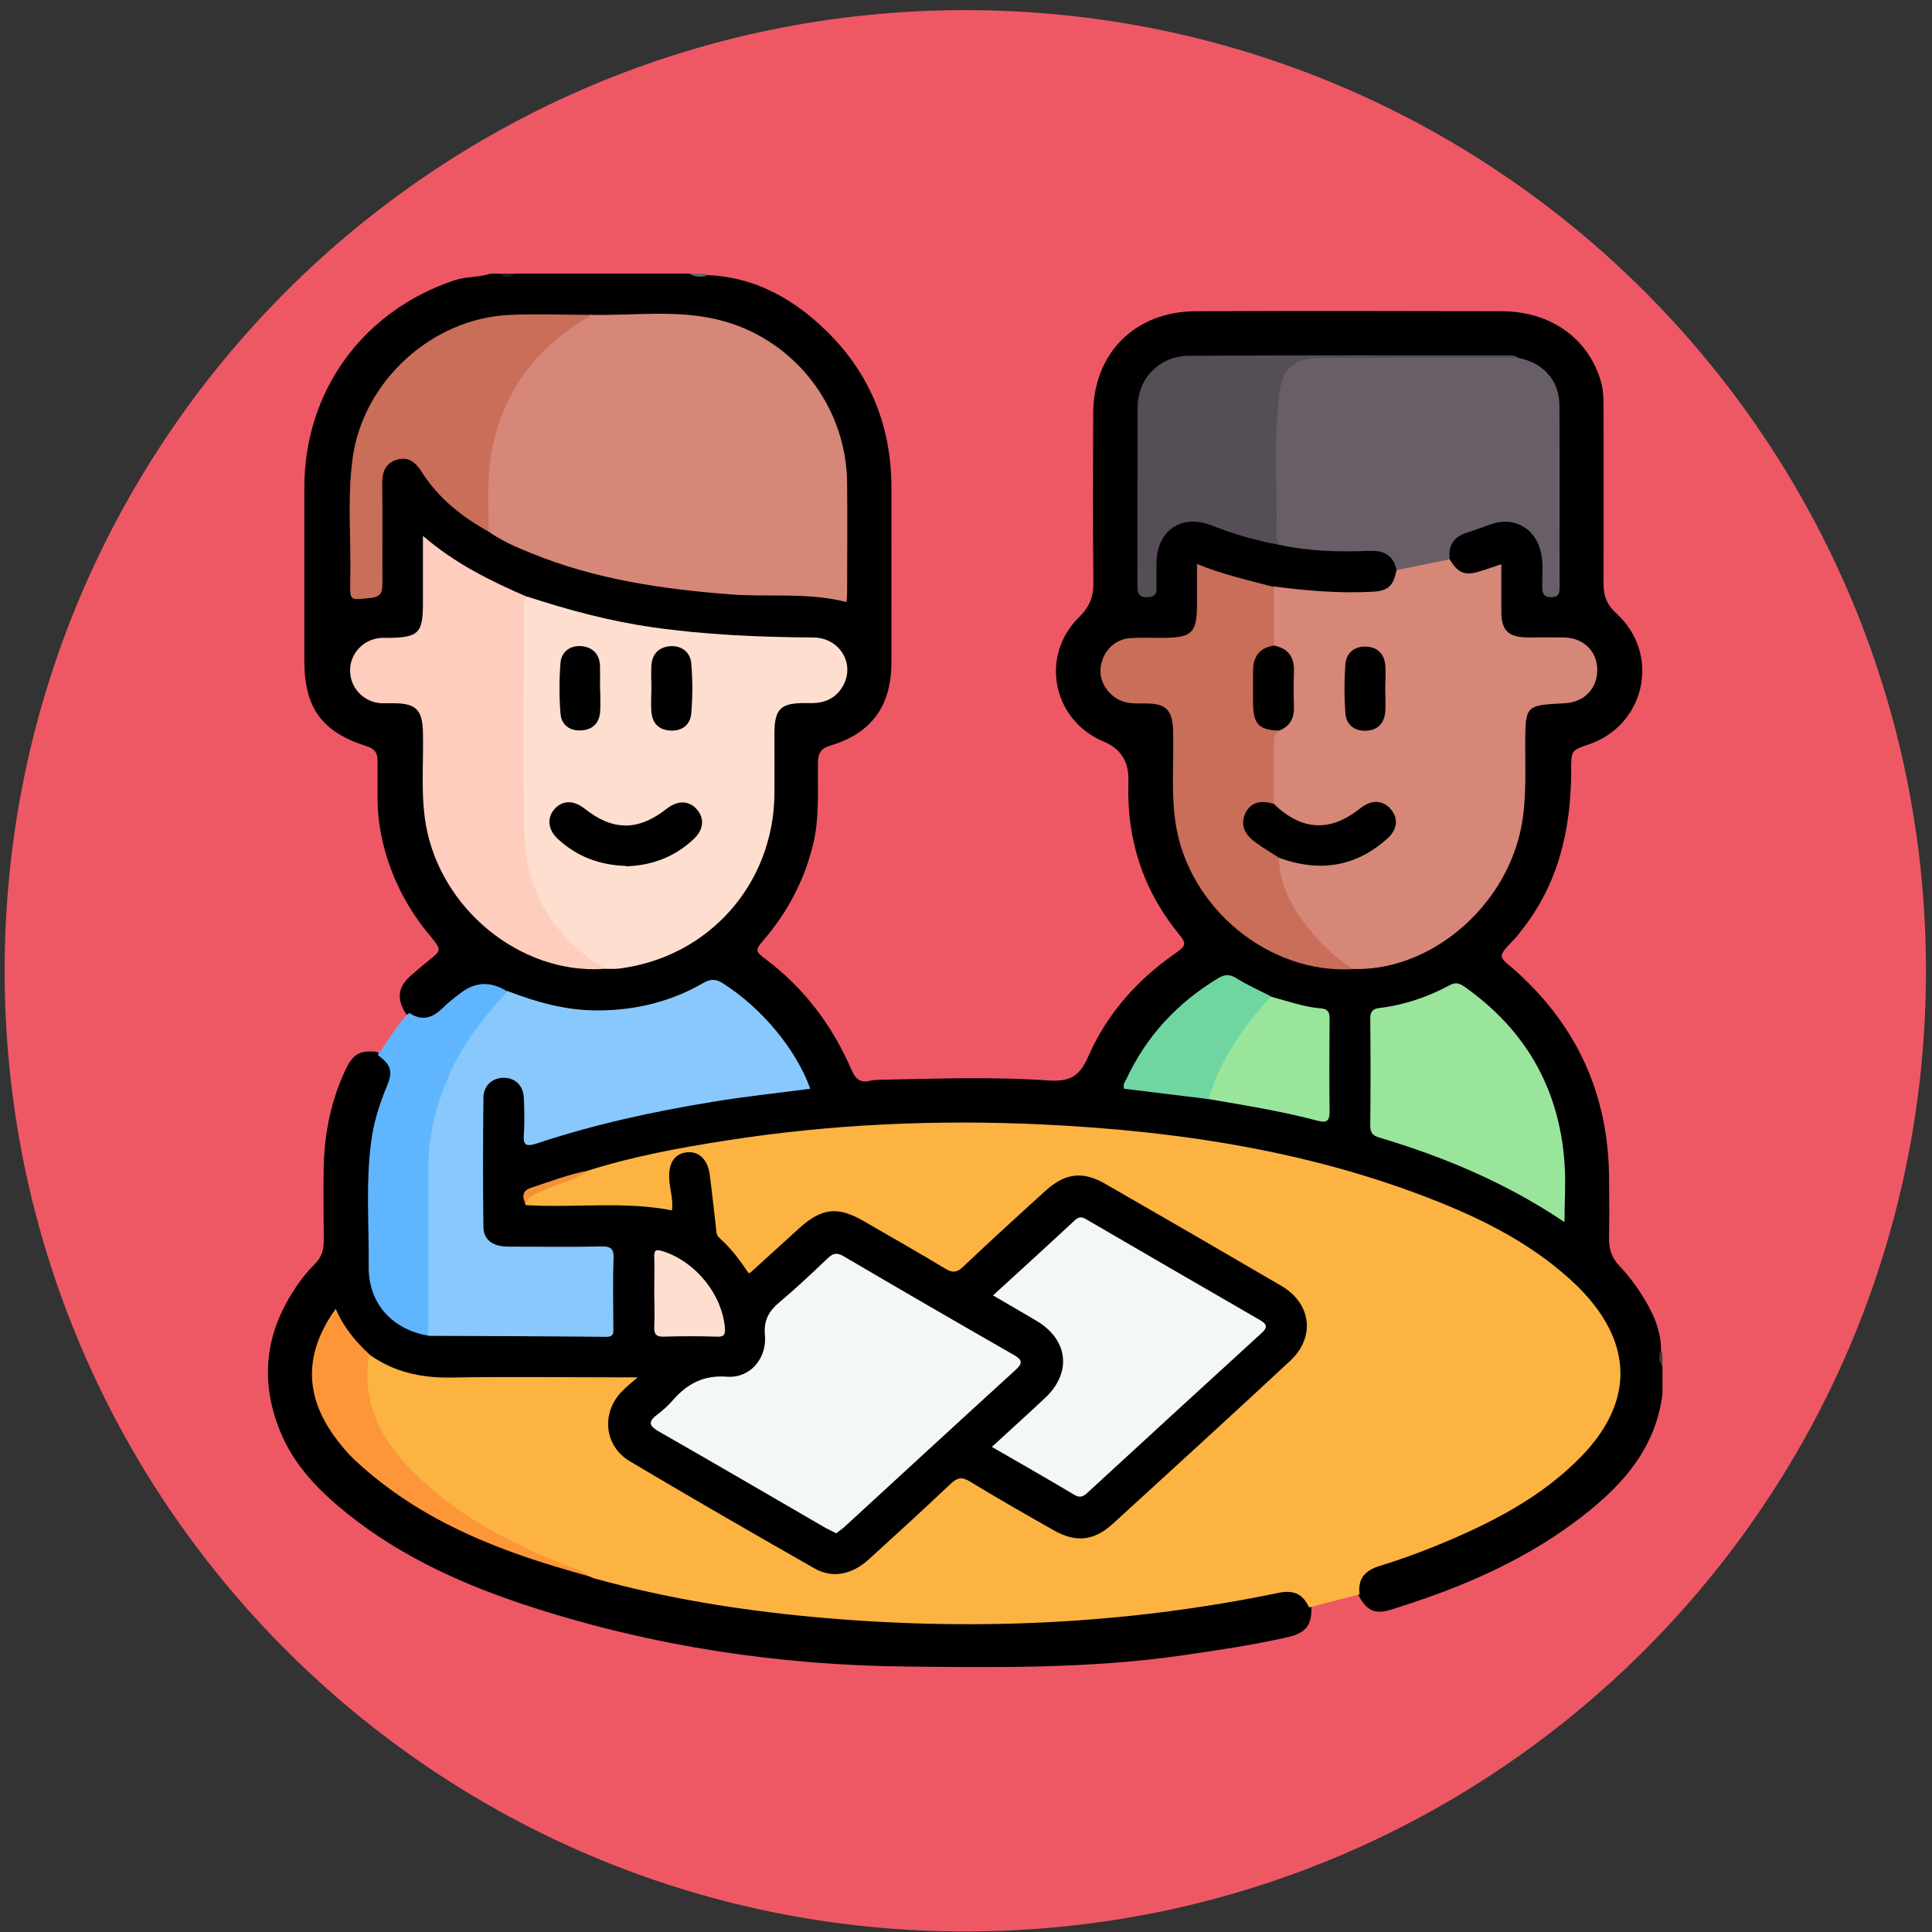 <svg width="181" height="181" viewBox="0 0 181 181" fill="none" xmlns="http://www.w3.org/2000/svg">
<rect x="0" y="0" width="181" height="181" fill="#333333" stroke="none"/>
<g id="Group 636">
<path id="Vector" d="M90.434 180.949C140.139 180.949 180.434 140.655 180.434 90.949C180.434 41.244 140.139 0.949 90.434 0.949C40.728 0.949 0.434 41.244 0.434 90.949C0.434 140.655 40.728 180.949 90.434 180.949Z" fill="#EE5865"/>
<g id="Group">
<path id="Vector_2" d="M46.011 25.633H46.769C47.281 25.841 47.793 25.841 48.305 25.633H64.591C65.103 25.917 65.653 25.69 66.183 25.765C70.525 25.917 74.108 27.851 77.161 30.752C81.37 34.733 83.474 39.701 83.512 45.521C83.531 51.038 83.512 56.556 83.512 62.073C83.512 66.149 81.635 68.708 77.749 69.865C76.876 70.13 76.649 70.604 76.63 71.42C76.592 74.036 76.801 76.671 76.137 79.269C75.303 82.549 73.786 85.431 71.606 87.99C70.734 88.995 70.715 89.109 71.739 89.867C75.398 92.616 78.014 96.143 79.815 100.314C80.156 101.091 80.612 101.47 81.484 101.262C81.939 101.148 82.413 101.167 82.868 101.148C87.987 101.053 93.125 100.863 98.225 101.224C100.253 101.356 101.144 100.826 101.96 98.968C103.685 95.024 106.491 91.839 110.055 89.355C111.136 88.597 111.193 88.426 110.416 87.478C107.06 83.345 105.543 78.605 105.714 73.316C105.714 73.183 105.714 73.069 105.714 72.936C105.714 71.268 104.936 70.111 103.382 69.467C98.604 67.476 97.391 61.428 101.107 57.807C102.073 56.859 102.453 55.892 102.434 54.565C102.377 49.313 102.396 44.042 102.415 38.791C102.415 33.103 106.32 29.178 112.027 29.159C121.564 29.121 131.119 29.14 140.656 29.159C145.206 29.159 148.676 31.605 149.927 35.548C150.173 36.326 150.23 37.122 150.23 37.937C150.23 43.53 150.249 49.142 150.23 54.735C150.23 55.892 150.571 56.688 151.444 57.484C155.596 61.276 154.174 67.912 148.865 69.732C147.197 70.301 147.197 70.301 147.197 72.14C147.197 77.714 146.002 82.909 142.4 87.346C142.248 87.535 142.097 87.763 141.926 87.933C140.068 89.829 140.447 89.564 142.135 91.081C147.747 96.18 150.628 102.494 150.742 110.078C150.761 112.031 150.78 113.983 150.742 115.936C150.723 116.979 150.97 117.813 151.709 118.59C152.619 119.538 153.396 120.6 154.079 121.738C154.989 123.254 155.653 124.828 155.615 126.648C155.672 127.103 155.482 127.596 155.747 128.032V130.573C155.084 136.014 151.595 139.578 147.481 142.631C142.286 146.48 136.39 148.925 130.247 150.821C128.749 151.276 127.991 150.859 127.214 149.343C127.138 147.693 127.555 147.086 129.28 146.48C132.807 145.247 136.295 143.958 139.613 142.214C142.874 140.507 145.851 138.479 148.391 135.787C152.183 131.786 152.562 127.198 149.301 122.78C146.969 119.633 143.803 117.51 140.428 115.69C132.333 111.329 123.573 109.054 114.568 107.537C107.572 106.362 100.538 105.793 93.447 105.66C89.75 105.584 86.072 105.66 82.413 105.812C76.99 106.02 71.606 106.684 66.24 107.556C62.562 108.163 58.96 109.111 55.339 109.964C53.613 110.4 51.907 110.874 50.258 111.5C49.803 111.67 49.006 111.784 49.708 112.58C52.21 112.846 54.713 112.618 57.216 112.694C58.694 112.732 60.192 112.599 61.652 112.922C62.429 113.092 62.79 112.808 62.6 111.974C62.467 111.386 62.486 110.798 62.486 110.191C62.524 108.694 63.207 107.897 64.534 107.784C65.558 107.689 66.582 108.523 66.809 109.774C67.094 111.31 67.283 112.884 67.416 114.438C67.567 116.315 69.255 117.093 70.108 118.477C70.373 118.894 70.772 118.401 71.056 118.192C72.592 117.055 73.824 115.576 75.322 114.381C76.895 113.13 78.507 112.903 80.289 113.775C83 115.121 85.522 116.751 88.138 118.249C89.466 119.008 89.522 118.989 90.641 117.946C92.954 115.766 95.343 113.661 97.656 111.481C99.685 109.585 101.618 109.433 104.045 110.836C109.354 113.945 114.719 116.96 119.99 120.107C123.384 122.136 123.725 125.435 120.824 128.108C115.591 132.924 110.321 137.72 105.088 142.555C102.623 144.849 100.86 144.982 97.959 143.332C95.665 142.024 93.409 140.697 91.134 139.37C90.262 138.858 89.617 138.953 88.897 139.673C86.584 141.967 84.081 144.072 81.711 146.328C79.91 148.034 77.692 148.186 75.511 146.935C70.487 144.015 65.463 141.095 60.42 138.194C56.097 135.711 55.585 133.455 58.505 129.511C58.107 129.265 57.69 129.397 57.273 129.397C52.135 129.397 46.997 129.302 41.877 129.416C39.109 129.473 36.702 128.753 34.464 127.217C33.175 126.174 32.132 124.904 31.431 123.33C28.549 127.274 29.023 131.881 32.493 135.635C36 139.427 40.342 141.91 44.987 143.92C48.362 145.38 51.812 146.707 55.434 147.466C62.069 149.286 68.838 150.442 75.682 151.106C81.256 151.637 86.83 151.959 92.423 151.826C100.898 151.656 109.335 150.973 117.677 149.324C118.416 149.172 119.175 149.001 119.933 148.888C121.412 148.698 122.151 149.115 122.853 150.537C122.91 152.224 122.379 152.983 120.635 153.381C117.279 154.139 113.885 154.632 110.472 155.125C101.998 156.32 93.485 156.225 84.953 156.13C73.009 156.016 61.292 154.253 49.916 150.594C43.679 148.584 37.706 145.949 32.531 141.797C30.028 139.787 27.772 137.531 26.445 134.554C24.511 130.175 24.625 125.833 27.051 121.662C27.734 120.486 28.53 119.368 29.497 118.42C30.123 117.813 30.331 117.093 30.331 116.24C30.331 113.87 30.274 111.481 30.331 109.111C30.426 105.983 31.052 102.968 32.417 100.124C33.099 98.721 33.763 98.399 35.242 98.531C36.796 99.404 37.157 100.238 36.512 101.868C35.261 105.072 34.692 108.39 34.825 111.822C34.901 113.945 34.825 116.069 34.825 118.192C34.825 121.946 36.474 123.994 40.152 124.847C45.195 124.866 50.258 124.847 55.301 124.847C56.931 124.847 57.007 124.771 57.007 123.103C57.007 121.567 56.988 120.05 57.007 118.515C57.026 117.529 56.628 117.15 55.642 117.169C53.102 117.187 50.542 117.187 48.001 117.169C45.594 117.169 44.778 116.353 44.778 113.964C44.778 110.609 44.778 107.253 44.778 103.916C44.778 103.404 44.778 102.892 44.93 102.399C45.271 101.3 46.143 100.655 47.186 100.712C48.267 100.769 49.139 101.603 49.291 102.74C49.404 103.669 49.31 104.598 49.347 105.546C49.385 106.779 49.537 106.912 50.694 106.551C56.306 104.807 62.012 103.594 67.814 102.703C69.9 102.38 72.004 102.058 74.127 101.906C75.322 101.811 75.398 101.679 74.829 100.598C73.16 97.356 70.734 94.796 67.776 92.692C67.037 92.161 66.43 92.275 65.671 92.654C60.022 95.498 54.239 95.858 48.305 93.545C48.058 93.45 47.831 93.337 47.622 93.223C45.973 91.877 44.456 92.01 42.939 93.507C42.408 94.038 41.84 94.55 41.214 95.005C39.982 95.896 39.299 95.877 38.01 94.948C37.157 93.602 37.27 92.484 38.427 91.46C38.958 90.986 39.508 90.512 40.076 90.057C41.385 89.033 41.404 89.014 40.304 87.687C39.072 86.208 38.029 84.615 37.233 82.871C36 80.179 35.318 77.354 35.374 74.358C35.374 73.335 35.374 72.33 35.374 71.306C35.374 70.585 35.147 70.168 34.389 69.922C30.123 68.576 28.511 66.32 28.511 61.845C28.511 56.461 28.511 51.076 28.511 45.692C28.511 36.648 33.99 29.121 42.579 26.259C43.679 25.898 44.835 25.993 45.916 25.652L46.011 25.633Z" fill="black"/>
<path id="Vector_3" d="M66.13 25.633C66.13 25.633 66.111 25.785 66.168 25.86C65.637 25.936 65.087 25.993 64.613 25.633H66.149H66.13Z" fill="#666666"/>
<path id="Vector_4" d="M48.309 25.633C47.797 25.993 47.285 26.069 46.773 25.633H48.309Z" fill="#1B1B1B"/>
<path id="Vector_5" d="M155.517 126.666C155.517 126.666 155.669 126.704 155.745 126.704V127.974C155.385 127.595 155.442 127.121 155.517 126.666Z" fill="#3D3D3D"/>
<path id="Vector_6" d="M127.457 149.342C125.846 149.759 124.253 150.176 122.642 150.593C122.092 149.38 121.239 148.943 119.874 149.209C105.351 152.223 90.714 152.849 75.964 151.465C69.119 150.82 62.351 149.721 55.715 147.882C55.507 147.825 55.336 147.73 55.127 147.654C51.051 146.346 47.184 144.621 43.6 142.27C40.131 139.995 37.021 137.359 35.144 133.53C34.424 132.051 34.158 130.477 33.988 128.865C33.912 128.164 34.007 127.425 34.538 126.856C36.87 128.543 39.467 129.112 42.33 129.055C47.582 128.96 52.852 129.036 58.104 129.036H59.735C59.052 129.643 58.635 129.965 58.275 130.344C56.303 132.354 56.587 135.463 59.014 136.904C64.721 140.298 70.484 143.616 76.267 146.915C77.974 147.901 79.794 147.54 81.405 146.081C83.984 143.73 86.543 141.398 89.065 139.009C89.709 138.402 90.145 138.345 90.904 138.819C93.463 140.374 96.08 141.872 98.696 143.35C100.782 144.545 102.488 144.374 104.27 142.744C109.806 137.682 115.361 132.619 120.86 127.5C123.248 125.282 122.869 122.116 120.044 120.467C114.565 117.262 109.067 114.077 103.55 110.911C101.464 109.698 99.796 109.887 97.976 111.537C95.359 113.907 92.762 116.276 90.202 118.703C89.633 119.234 89.235 119.253 88.591 118.874C86.05 117.338 83.472 115.878 80.912 114.4C78.485 112.997 77.007 113.167 74.921 115.025C73.385 116.409 71.85 117.831 70.314 119.215C70.295 119.234 70.238 119.253 70.143 119.291C69.347 118.116 68.513 116.959 67.413 115.992C67.053 115.689 67.11 115.215 67.053 114.798C66.863 113.205 66.693 111.594 66.484 110.001C66.294 108.617 65.46 107.84 64.361 107.953C63.223 108.067 62.635 108.939 62.692 110.361C62.73 111.366 63.09 112.352 62.958 113.395C58.389 112.504 53.8 113.186 49.25 112.902C48.89 112.068 49.478 111.802 50.065 111.518C51.696 110.778 53.44 110.323 55.108 109.66C59.318 108.333 63.64 107.536 68.001 106.854C77.803 105.318 87.662 104.882 97.54 105.337C110.64 105.963 123.495 107.915 135.705 112.978C140.065 114.798 144.179 117.054 147.63 120.353C147.82 120.523 147.99 120.713 148.161 120.884C153.034 125.965 153.034 131.425 148.123 136.468C144.35 140.336 139.629 142.725 134.7 144.753C132.899 145.493 131.06 146.156 129.202 146.725C127.855 147.142 127.211 147.92 127.363 149.323L127.457 149.342Z" fill="#FCB341"/>
<path id="Vector_7" d="M55.436 29.498C59.361 29.574 63.323 29.005 67.21 29.934C74.282 31.622 79.306 37.973 79.363 45.272C79.401 48.666 79.363 52.06 79.363 55.435C79.363 55.757 79.325 56.079 79.306 56.402C75.666 55.473 72.007 55.965 68.385 55.681C61.977 55.188 55.682 54.259 49.691 51.794C48.326 51.245 46.961 50.657 45.748 49.785C45.539 49.5 45.444 49.197 45.407 48.837C45.046 43.149 45.994 37.84 49.9 33.404C51.436 31.679 53.104 30.143 55.398 29.479L55.436 29.498Z" fill="#D68778"/>
<path id="Vector_8" d="M119.342 54.944C122.414 55.343 125.485 55.608 128.576 55.437C130.036 55.361 130.547 54.906 130.832 53.409C132.386 52.48 134.055 52.233 135.818 52.404C136.614 53.712 137.221 53.959 138.643 53.522C139.288 53.333 139.913 53.105 140.653 52.859C140.653 54.432 140.653 55.873 140.653 57.295C140.653 59.078 141.316 59.703 143.136 59.722C144.274 59.722 145.431 59.703 146.568 59.722C148.388 59.779 149.64 61.03 149.64 62.775C149.64 64.519 148.407 65.789 146.606 65.884C142.89 66.073 142.909 66.073 142.89 69.752C142.89 72.747 143.061 75.781 142.226 78.719C140.217 85.772 133.467 91.024 126.699 90.778C124.879 90.247 123.779 88.787 122.603 87.479C121.163 85.886 120.196 83.99 119.665 81.904C119.532 81.355 119.096 80.691 119.873 80.217C120.726 80.217 121.523 80.54 122.357 80.653C125.049 81.051 127.381 80.274 129.41 78.53C130.415 77.658 130.566 76.88 129.979 76.122C129.353 75.326 128.538 75.326 127.419 76.141C124.841 78.018 122.414 78.094 120.044 76.387C119.551 76.027 119.115 75.648 119.001 75.003C118.868 73.259 118.944 71.496 118.944 69.752C118.944 69.202 119.058 68.671 119.513 68.292C120.48 67.704 120.859 66.832 120.745 65.732C120.726 65.448 120.726 65.144 120.745 64.841C120.878 63.078 120.859 61.372 119.096 60.31C118.925 58.49 118.584 56.689 119.324 54.906L119.342 54.944Z" fill="#D68778"/>
<path id="Vector_9" d="M49.404 55.895C53.234 57.146 57.102 58.189 61.083 58.757C66.088 59.478 71.113 59.686 76.175 59.724C78.545 59.724 80.043 61.98 79.094 64.028C78.583 65.109 77.71 65.716 76.516 65.848C76.137 65.886 75.758 65.867 75.379 65.867C73.103 65.867 72.554 66.436 72.554 68.749C72.554 70.664 72.573 72.56 72.554 74.475C72.421 82.912 66.335 89.699 57.993 90.742C57.5 90.799 56.988 90.761 56.476 90.761C53.272 89.339 51.338 86.722 49.973 83.632C49.177 81.831 48.741 79.916 48.741 77.963C48.703 71.138 48.722 64.312 48.741 57.506C48.741 56.937 48.418 56.103 49.423 55.895H49.404Z" fill="#FEDECE"/>
<path id="Vector_10" d="M47.545 92.843C50.294 93.904 53.081 94.682 56.058 94.663C59.565 94.644 62.864 93.847 65.898 92.084C66.656 91.648 67.149 91.743 67.813 92.179C71.396 94.473 74.619 98.36 75.908 102C72.837 102.417 69.766 102.72 66.732 103.232C61.158 104.142 55.66 105.337 50.313 107.119C49.27 107.46 48.986 107.29 49.081 106.209C49.157 105.109 49.119 104.01 49.081 102.91C49.043 101.754 48.342 101.033 47.299 100.976C46.199 100.919 45.308 101.659 45.289 102.815C45.251 106.854 45.232 110.873 45.289 114.911C45.289 116.144 46.142 116.769 47.545 116.788C50.465 116.788 53.404 116.845 56.323 116.769C57.309 116.75 57.518 117.054 57.48 117.964C57.404 120.087 57.461 122.211 57.461 124.334C57.461 124.789 57.575 125.244 56.797 125.244C51.242 125.187 45.687 125.168 40.132 125.149C39.696 124.694 39.772 124.126 39.772 123.576C39.772 118.57 39.639 113.565 39.81 108.56C39.961 103.574 41.895 99.156 45.005 95.288C45.725 94.378 46.294 93.26 47.526 92.862L47.545 92.843Z" fill="#89C8FD"/>
<path id="Vector_11" d="M135.82 52.402C134.152 52.744 132.483 53.066 130.834 53.407C130.568 52.061 129.696 51.568 128.369 51.606C125.506 51.72 122.662 51.663 119.837 51.037C119.344 50.81 119.212 50.355 119.212 49.881C119.269 45.615 118.908 41.33 119.439 37.083C119.496 36.666 119.591 36.249 119.724 35.851C120.425 33.784 120.937 33.424 123.117 33.424C129.26 33.424 135.384 33.424 141.527 33.424C141.773 33.424 142.039 33.386 142.266 33.538C144.56 33.974 146.077 35.642 146.096 37.937C146.134 43.624 146.096 49.312 146.115 54.981C146.115 55.55 146.058 55.948 145.319 55.948C144.598 55.948 144.503 55.588 144.484 55C144.465 53.9 144.617 52.801 144.352 51.701C143.84 49.521 141.925 48.402 139.82 49.066C139.062 49.312 138.323 49.634 137.545 49.862C136.237 50.241 135.649 51.056 135.82 52.402Z" fill="#685E68"/>
<path id="Vector_12" d="M78.318 143.634C77.976 143.463 77.673 143.312 77.37 143.16C72.175 140.145 66.98 137.112 61.766 134.135C60.875 133.623 60.629 133.244 61.557 132.543C62.088 132.145 62.619 131.671 63.055 131.159C64.401 129.623 65.937 128.808 68.118 128.978C70.241 129.13 71.853 127.31 71.663 125.092C71.53 123.67 72.042 122.817 73.047 121.982C74.602 120.674 76.08 119.271 77.559 117.868C78.09 117.356 78.469 117.356 79.076 117.717C84.366 120.826 89.674 123.897 95.002 126.95C95.798 127.405 95.817 127.727 95.153 128.334C89.788 133.225 84.46 138.136 79.114 143.046C78.867 143.274 78.583 143.444 78.318 143.672V143.634Z" fill="#F4F7F8"/>
<path id="Vector_13" d="M49.406 55.893C48.931 56.234 49.083 56.727 49.083 57.182C49.083 64.178 48.95 71.174 49.121 78.17C49.235 83.043 51.434 86.986 55.378 89.925C55.738 90.19 56.231 90.323 56.458 90.778C48.742 91.233 41.31 85.185 39.907 77.317C39.395 74.416 39.698 71.478 39.623 68.558C39.566 66.529 38.978 65.903 36.968 65.885C36.551 65.885 36.115 65.885 35.698 65.885C34.029 65.771 32.778 64.406 32.797 62.775C32.816 61.182 34.067 59.893 35.66 59.761C35.868 59.761 36.077 59.761 36.305 59.761C39.243 59.723 39.623 59.343 39.623 56.462C39.623 54.471 39.623 52.48 39.623 50.205C42.637 52.803 45.993 54.452 49.424 55.931L49.406 55.893Z" fill="#FECDBE"/>
<path id="Vector_14" d="M92.918 135.56C94.681 133.93 96.312 132.47 97.923 130.953C100.426 128.602 100.085 125.531 97.146 123.768C95.819 122.971 94.473 122.213 93.032 121.36C95.667 118.952 98.208 116.639 100.71 114.307C101.127 113.928 101.431 114.022 101.829 114.269C107.232 117.416 112.655 120.563 118.077 123.692C118.797 124.109 118.703 124.431 118.153 124.924C112.73 129.872 107.346 134.821 101.943 139.788C101.544 140.167 101.222 140.395 100.634 140.035C98.132 138.537 95.591 137.096 92.937 135.56H92.918Z" fill="#F4F7F8"/>
<path id="Vector_15" d="M119.346 54.942C119.346 56.781 119.346 58.639 119.346 60.478C117.715 61.976 117.108 64.915 117.886 67.019C118.246 68.005 119.27 67.873 119.838 68.441C119.346 68.764 119.327 69.238 119.327 69.769C119.327 71.608 119.327 73.466 119.327 75.305C119.137 75.494 118.872 75.494 118.625 75.494C117.848 75.475 117.184 75.703 116.938 76.518C116.691 77.314 116.976 77.997 117.601 78.547C118.17 79.04 118.834 79.419 119.459 79.817C119.668 79.95 119.914 80.045 119.819 80.386C119.876 83.23 121.317 85.467 123.043 87.534C124.085 88.785 125.356 89.828 126.702 90.794C118.89 91.249 111.402 85.107 110.15 77.22C109.695 74.319 109.98 71.38 109.904 68.46C109.847 66.526 109.259 65.901 107.287 65.901C106.396 65.901 105.505 65.958 104.69 65.484C103.514 64.801 102.889 63.512 103.154 62.28C103.458 60.839 104.538 59.853 105.96 59.777C106.927 59.72 107.913 59.758 108.88 59.758C111.686 59.758 112.141 59.303 112.141 56.554C112.141 55.378 112.141 54.203 112.141 52.838C114.549 53.824 116.938 54.355 119.308 54.98L119.346 54.942Z" fill="#C96E59"/>
<path id="Vector_16" d="M146.572 114.495C141.074 110.798 135.253 108.371 129.148 106.551C128.58 106.38 128.371 106.077 128.371 105.451C128.409 102.115 128.409 98.759 128.371 95.422C128.371 94.777 128.599 94.512 129.224 94.436C131.556 94.152 133.756 93.412 135.822 92.294C136.372 91.99 136.751 92.123 137.206 92.445C142.932 96.484 146.079 101.982 146.572 108.959C146.705 110.722 146.572 112.504 146.572 114.495Z" fill="#9AE59C"/>
<path id="Vector_17" d="M55.431 29.502C52.379 31.265 49.819 33.502 48.075 36.649C46.672 39.19 45.933 41.882 45.781 44.726C45.686 46.413 45.781 48.12 45.781 49.807C43.26 48.423 41.06 46.66 39.506 44.214C38.956 43.342 38.292 42.754 37.23 43.058C36.112 43.361 35.789 44.214 35.809 45.314C35.846 48.404 35.809 51.495 35.827 54.585C35.827 55.438 35.771 55.912 34.671 56.026C32.794 56.215 32.775 56.348 32.813 54.433C32.908 50.584 32.51 46.717 33.04 42.887C34.045 35.701 40.453 29.843 47.715 29.502C50.293 29.388 52.872 29.502 55.469 29.502H55.431Z" fill="#C96E59"/>
<path id="Vector_18" d="M142.267 33.522C136.048 33.522 129.811 33.522 123.592 33.541C121.298 33.541 120.141 34.489 119.857 36.783C119.307 41.295 119.686 45.826 119.591 50.339C119.591 50.566 119.743 50.812 119.819 51.04C117.658 50.642 115.553 50.035 113.487 49.22C110.662 48.12 108.368 49.713 108.349 52.765C108.349 53.486 108.33 54.206 108.349 54.927C108.386 55.59 108.254 55.95 107.457 55.95C106.661 55.95 106.566 55.571 106.566 54.927C106.566 49.334 106.566 43.722 106.585 38.129C106.585 35.455 108.633 33.351 111.363 33.332C121.374 33.275 131.384 33.294 141.395 33.294C141.698 33.294 142.001 33.294 142.229 33.522H142.267Z" fill="#554E56"/>
<path id="Vector_19" d="M47.548 92.844C45.501 95.138 43.529 97.507 42.24 100.351C40.969 103.195 40.135 106.115 40.135 109.262C40.135 114.552 40.135 119.842 40.135 125.131C36.722 124.562 34.504 122.079 34.542 118.666C34.58 114.779 34.258 110.874 34.77 106.987C34.997 105.167 35.547 103.442 36.248 101.754C36.836 100.351 36.628 99.764 35.395 98.835C36.362 97.507 37.14 96.048 38.334 94.891C39.472 95.65 40.439 95.422 41.386 94.512C41.955 93.962 42.581 93.45 43.226 92.976C44.591 91.965 46.025 91.933 47.529 92.881L47.548 92.844Z" fill="#60B6FE"/>
<path id="Vector_20" d="M34.581 126.858C33.671 132.508 36.704 136.319 40.629 139.656C44.762 143.163 49.635 145.381 54.678 147.296C54.886 147.372 55.076 147.429 55.152 147.657C47.17 145.495 39.548 142.632 33.349 136.888C32.571 136.167 31.889 135.352 31.282 134.499C28.495 130.612 28.533 126.688 31.453 122.611C32.173 124.318 33.292 125.664 34.581 126.858Z" fill="#FD9638"/>
<path id="Vector_21" d="M119.084 93.375C120.638 93.792 122.155 94.342 123.767 94.475C124.316 94.513 124.563 94.759 124.563 95.366C124.544 98.285 124.525 101.224 124.563 104.144C124.563 105.092 124.222 105.206 123.444 104.997C120.088 104.106 116.657 103.556 113.225 102.968C112.922 102.608 113.111 102.229 113.244 101.907C114.325 99.025 115.917 96.465 117.965 94.171C118.268 93.83 118.61 93.489 119.084 93.375Z" fill="#9AE59C"/>
<path id="Vector_22" d="M119.082 93.374C116.465 96.161 114.342 99.252 113.223 102.968C110.588 102.645 107.953 102.323 105.317 102.001C105.166 101.603 105.412 101.337 105.545 101.053C107.422 97.033 110.323 93.943 114.114 91.649C114.74 91.27 115.195 91.251 115.84 91.649C116.864 92.294 118.001 92.787 119.082 93.355V93.374Z" fill="#6FD6A2"/>
<path id="Vector_23" d="M61.293 120.981C61.293 119.919 61.331 118.857 61.293 117.814C61.255 117.018 61.52 117.037 62.165 117.246C65.179 118.231 67.625 121.246 67.909 124.355C67.966 124.981 67.871 125.265 67.132 125.227C65.483 125.171 63.833 125.171 62.184 125.227C61.425 125.246 61.274 124.962 61.293 124.279C61.349 123.18 61.293 122.08 61.293 120.981Z" fill="#FEDECE"/>
<path id="Vector_24" d="M55.186 109.681C53.612 110.648 51.792 111.046 50.161 111.861C49.65 112.108 49.289 112.297 49.327 112.904C48.91 112.222 48.834 111.577 49.763 111.274C51.565 110.686 53.328 109.984 55.186 109.662V109.681Z" fill="#F29136"/>
<path id="Vector_25" d="M119.839 80.37C119.099 79.896 118.341 79.441 117.64 78.929C116.711 78.265 116.142 77.374 116.654 76.236C117.185 75.061 118.208 74.985 119.327 75.307C121.981 77.848 124.598 77.981 127.442 75.725C128.465 74.909 129.527 74.928 130.267 75.781C131.025 76.635 130.949 77.696 129.963 78.568C126.968 81.261 123.555 81.716 119.839 80.37Z" fill="black"/>
<path id="Vector_26" d="M129.777 64.575C129.777 65.296 129.834 66.016 129.777 66.736C129.664 67.798 129.038 68.424 127.938 68.462C126.839 68.481 126.118 67.855 126.042 66.812C125.929 65.296 125.929 63.76 126.042 62.243C126.118 61.181 126.858 60.556 127.938 60.575C129 60.594 129.683 61.238 129.777 62.3C129.853 63.058 129.777 63.817 129.777 64.594V64.575Z" fill="black"/>
<path id="Vector_27" d="M119.841 68.445C118.002 68.407 117.433 67.858 117.395 66.019C117.376 64.957 117.395 63.914 117.395 62.852C117.395 61.525 117.983 60.691 119.348 60.482C120.675 60.729 121.263 61.544 121.225 62.871C121.187 63.971 121.187 65.052 121.225 66.151C121.263 67.232 120.903 68.028 119.841 68.445Z" fill="#010100"/>
<path id="Vector_28" d="M58.64 81.125C56.194 81.05 54.051 80.253 52.269 78.604C51.321 77.732 51.227 76.613 51.947 75.798C52.686 74.964 53.748 74.945 54.772 75.76C57.426 77.864 59.796 77.864 62.469 75.76C63.493 74.964 64.555 74.983 65.294 75.836C66.034 76.689 65.92 77.751 64.953 78.642C63.171 80.31 61.029 81.088 58.621 81.163L58.64 81.125Z" fill="black"/>
<path id="Vector_29" d="M56.23 64.574C56.23 65.256 56.267 65.939 56.23 66.602C56.173 67.683 55.585 68.347 54.504 68.422C53.405 68.517 52.608 67.93 52.514 66.887C52.381 65.294 52.381 63.664 52.514 62.071C52.608 61.028 53.443 60.441 54.504 60.535C55.547 60.649 56.173 61.294 56.211 62.393C56.23 63.114 56.211 63.834 56.211 64.555L56.23 64.574Z" fill="#010101"/>
<path id="Vector_30" d="M61.025 64.499C61.025 63.779 60.987 63.058 61.025 62.338C61.101 61.238 61.746 60.613 62.807 60.537C63.888 60.48 64.665 61.106 64.76 62.148C64.893 63.703 64.893 65.296 64.76 66.85C64.665 67.893 63.926 68.5 62.807 68.443C61.708 68.386 61.101 67.741 61.025 66.661C60.968 65.94 61.025 65.22 61.025 64.499Z" fill="#010101"/>
</g>
</g>
</svg>
